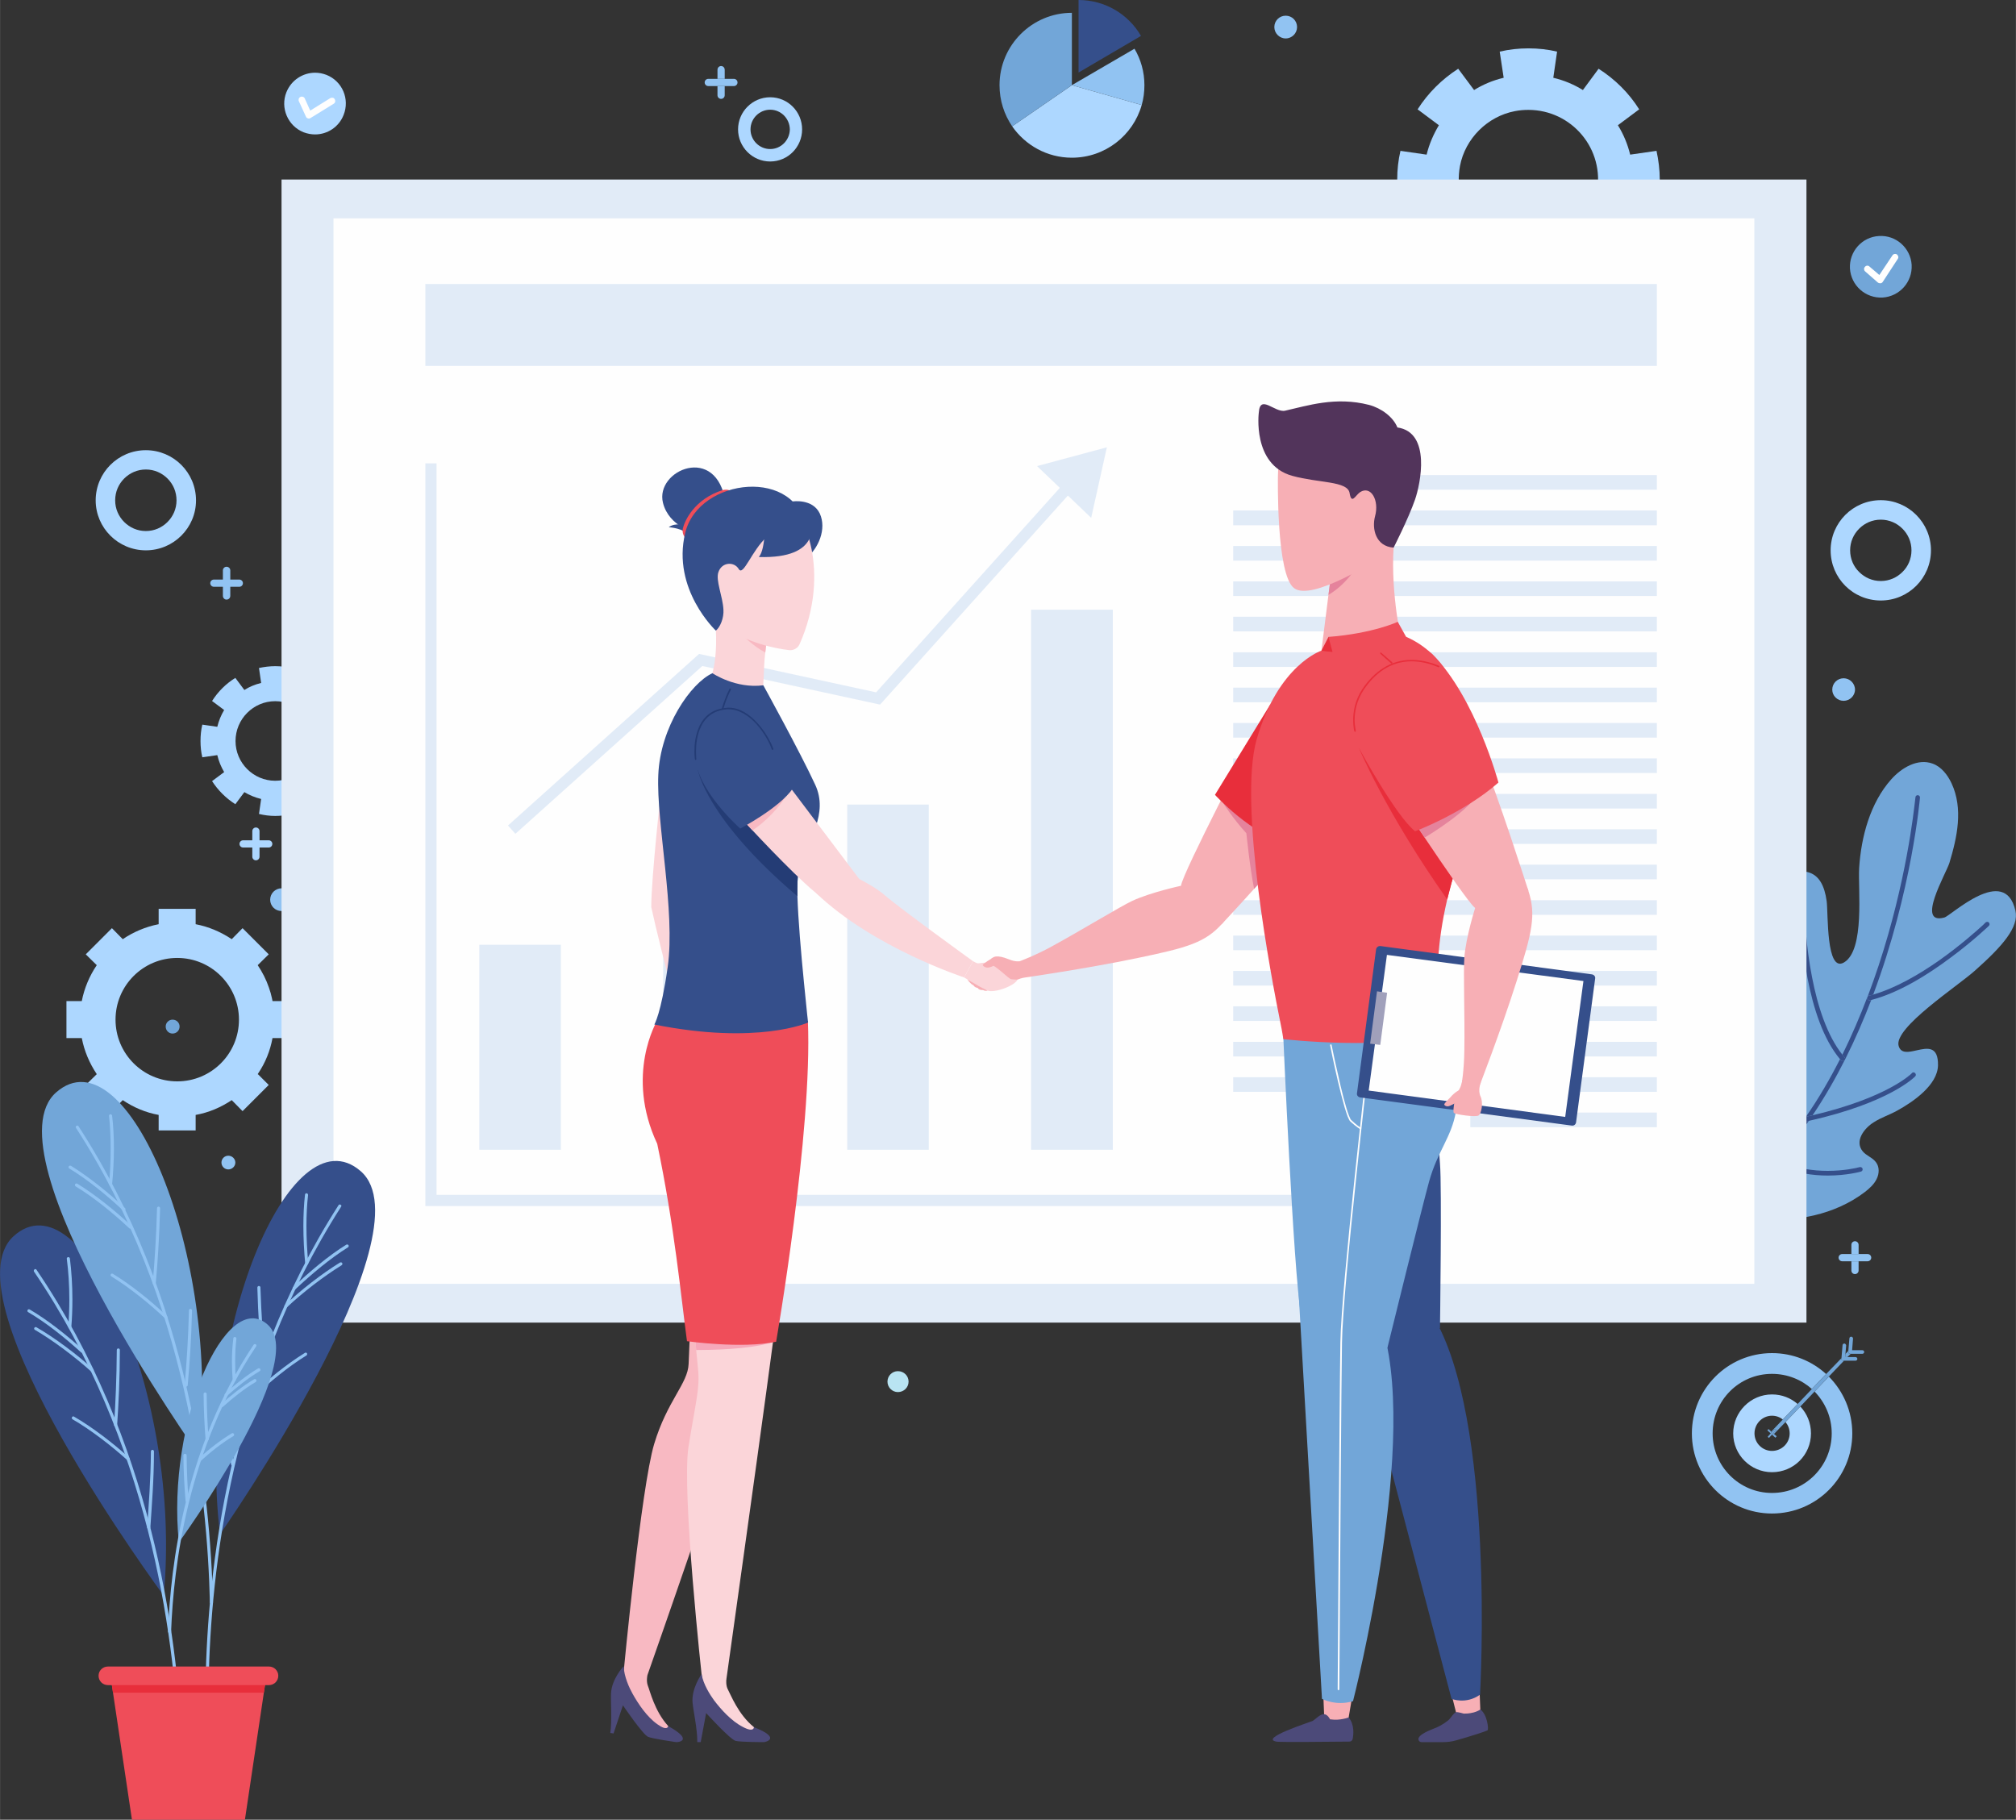 <?xml version="1.0" encoding="UTF-8"?>
<!DOCTYPE svg PUBLIC "-//W3C//DTD SVG 1.1//EN" "http://www.w3.org/Graphics/SVG/1.1/DTD/svg11.dtd">
<!-- Creator: CorelDRAW X7.4 EN Portable -->
<svg xmlns="http://www.w3.org/2000/svg" xml:space="preserve" width="10.561in" height="9.533in" version="1.1" style="shape-rendering:geometricPrecision; text-rendering:geometricPrecision; image-rendering:optimizeQuality; fill-rule:evenodd; clip-rule:evenodd"
viewBox="0 0 11172 10085"
 xmlns:xlink="http://www.w3.org/1999/xlink">
 <rect x="0" y="0" width="11172" height="10085" fill="#333333" stroke="none"/>
 <defs>
  <style type="text/css">
   <![CDATA[
    .fil4 {fill:#FEFEFE;fill-rule:nonzero}
    .fil19 {fill:#FBD5D9;fill-rule:nonzero}
    .fil20 {fill:#F8B9C2;fill-rule:nonzero}
    .fil9 {fill:#F7AFB5;fill-rule:nonzero}
    .fil21 {fill:#F6A8BA;fill-rule:nonzero}
    .fil12 {fill:#E5839C;fill-rule:nonzero}
    .fil8 {fill:#E1EBF7;fill-rule:nonzero}
    .fil6 {fill:#B9E4F2;fill-rule:nonzero}
    .fil17 {fill:#A0A0BB;fill-rule:nonzero}
    .fil13 {fill:#52345B;fill-rule:nonzero}
    .fil18 {fill:#4C4A79;fill-rule:nonzero}
    .fil23 {fill:#243C75;fill-rule:nonzero}
    .fil24 {fill:#243C75;fill-rule:nonzero}
    .fil10 {fill:#354F8B;fill-rule:nonzero}
    .fil1 {fill:#354F8B;fill-rule:nonzero}
    .fil11 {fill:#72A6D8;fill-rule:nonzero}
    .fil0 {fill:#72A6D8;fill-rule:nonzero}
    .fil7 {fill:#91C3F2;fill-rule:nonzero}
    .fil5 {fill:#91C3F2;fill-rule:nonzero}
    .fil2 {fill:#ADD7FF;fill-rule:nonzero}
    .fil3 {fill:#ADD7FF;fill-rule:nonzero}
    .fil16 {fill:#E82E3B;fill-rule:nonzero}
    .fil14 {fill:#E82E3B;fill-rule:nonzero}
    .fil22 {fill:#EF4D59;fill-rule:nonzero}
    .fil15 {fill:#EF4D59;fill-rule:nonzero}
   ]]>
  </style>
 </defs>
 <g id="Layer_x0020_1">
  <path class="fil0" d="M9749 6112c50,-105 101,-214 98,-330 -2,-107 2,-227 -26,-330 -28,-104 -33,-213 -22,-320 37,-335 178,-314 231,-295 51,19 81,70 93,157 9,69 -4,399 96,340 117,-69 77,-408 84,-523 11,-173 61,-361 178,-492 58,-65 147,-117 229,-87 48,17 83,62 105,109 66,141 31,300 -12,442 -19,60 -187,345 -28,302 38,-10 335,-297 394,-38 21,91 -72,197 -224,332 -94,85 -453,318 -423,418 13,44 56,34 100,24 59,-13 120,-26 118,84 -3,108 -135,200 -226,250 -43,24 -91,39 -132,66 -49,31 -106,101 -60,159 20,25 55,35 74,61 20,26 19,63 4,93 -14,29 -39,52 -65,72 -166,127 -387,169 -596,150 -208,-19 -408,-94 -600,-177l610 -467z"/>
  <path class="fil1" d="M9927 6334c-3,0 -6,-1 -8,-2 -5,-5 -6,-13 -2,-19 31,-38 60,-78 88,-119 -1,3 -2,6 -1,9 1,6 6,10 12,10 1,0 2,0 3,0 2,0 3,-1 5,-1 -28,40 -57,79 -87,117 -2,4 -6,5 -10,5zm79 -142c72,-103 135,-212 191,-322 2,2 4,4 6,7 2,2 6,4 9,4 3,0 6,-1 9,-3 5,-5 6,-13 1,-18 -4,-5 -8,-10 -12,-15 52,-106 98,-213 138,-318 -1,2 -1,5 0,7 1,6 7,10 12,10 1,0 3,0 4,0 2,-1 4,-2 6,-2 -82,214 -188,435 -325,639 -10,2 -21,4 -31,7 -3,0 -6,2 -8,4zm343 -666c180,-473 243,-912 260,-1057 4,-33 6,-50 6,-50 0,-7 6,-12 12,-12 1,0 1,0 2,0 7,1 12,7 11,14 0,1 -44,518 -259,1091 -8,2 -16,5 -24,6 -4,1 -7,4 -8,8z"/>
  <path class="fil1" d="M10360 5544c-5,0 -11,-4 -12,-10 -1,-2 -1,-5 0,-7 0,0 1,-1 1,-1 1,-4 4,-7 8,-8 8,-1 16,-4 24,-6 125,-36 255,-112 365,-189 116,-82 208,-164 243,-196 10,-10 15,-15 15,-15 3,-2 6,-3 9,-3 3,0 7,1 9,4 5,5 5,13 0,18 0,0 -87,84 -213,177 -124,93 -285,194 -439,234 -2,0 -4,1 -6,2 -1,0 -3,0 -4,0z"/>
  <path class="fil1" d="M10212 5881c-3,0 -7,-2 -9,-4 -2,-3 -4,-5 -6,-7 -93,-111 -148,-282 -180,-449 -33,-170 -43,-336 -43,-429 0,-3 0,-7 0,-10 0,-7 6,-13 13,-13 0,0 0,0 0,0 7,0 13,6 13,13 0,3 0,7 0,10 0,91 9,256 42,424 31,161 84,324 168,429 4,5 8,10 12,15 5,5 4,13 -1,18 -3,2 -6,3 -9,3z"/>
  <path class="fil1" d="M10016 6213c-6,0 -11,-4 -12,-10 -1,-3 0,-6 1,-9 0,-1 1,-1 1,-2 2,-2 5,-4 8,-4 10,-3 21,-5 31,-7 412,-97 544,-227 550,-233l0 -1c2,-2 6,-4 9,-4 3,0 7,2 9,4 5,5 6,13 1,18 -2,2 -139,146 -590,247 -2,0 -3,1 -5,1 -1,0 -2,0 -3,0z"/>
  <path class="fil1" d="M10129 6515c-81,0 -182,-13 -281,-58 -6,-3 -9,-10 -6,-17 2,-4 7,-7 11,-7 2,0 4,0 6,1 94,43 191,55 270,55 0,0 0,0 0,0 91,0 159,-16 174,-20l3 -1c1,0 2,0 4,0 5,0 10,3 12,9 2,7 -2,14 -9,16 -1,0 -76,22 -184,22z"/>
  <path class="fil2" d="M1525 4522c-31,0 -61,-4 -90,-11l12 -83c-33,-8 -65,-21 -93,-38l-50 67c-52,-33 -96,-77 -129,-128l67 -50c-17,-29 -30,-60 -38,-94l-83 12c-7,-29 -10,-59 -10,-90 0,-31 3,-62 10,-91l83 12c8,-33 21,-65 38,-93l-67 -50c33,-52 77,-96 129,-128l50 67c28,-18 60,-31 93,-39l-12 -83c29,-6 59,-10 90,-10 32,0 62,4 91,10l-12 83c33,8 65,21 93,39l50 -67c52,32 96,76 129,128l-68 50c18,28 31,60 39,93l83 -12c7,29 10,60 10,91 0,31 -3,61 -10,90l-83 -12c-8,34 -21,65 -39,94l68 50c-33,51 -77,95 -129,128l-50 -67c-28,17 -60,30 -93,38l12 83c-29,7 -59,11 -91,11zm0 -636c-121,0 -220,99 -220,221 0,121 99,220 220,220 122,0 221,-99 221,-220 0,-122 -99,-221 -221,-221z"/>
  <path class="fil3" d="M8470 1723c-54,0 -107,-7 -159,-18l22 -146c-59,-14 -114,-37 -164,-68l-88 118c-90,-58 -167,-134 -225,-225l118 -87c-30,-51 -54,-106 -68,-164l-145 21c-12,-51 -18,-104 -18,-159 0,-55 6,-108 18,-159l145 21c14,-58 38,-113 68,-163l-118 -88c58,-91 135,-167 225,-225l88 118c50,-31 105,-54 164,-68l-22 -145c52,-12 105,-18 159,-18 55,0 108,6 159,18l-21 145c59,14 114,37 164,68l87 -118c91,58 168,134 225,225l-118 88c31,50 54,105 68,163l146 -21c11,51 18,104 18,159 0,55 -7,108 -18,159l-146 -21c-14,58 -37,113 -68,164l118 87c-57,91 -134,167 -225,225l-87 -118c-50,31 -105,54 -164,68l21 146c-51,11 -104,18 -159,18zm0 -1114c-24,0 -50,2 -75,7 -152,29 -275,152 -304,303 -46,247 141,462 379,462 25,0 50,-2 76,-7 152,-29 274,-151 303,-303 47,-247 -141,-462 -379,-462z"/>
  <path class="fil3" d="M4268 895c-98,0 -178,-80 -178,-178 0,-98 80,-178 178,-178 98,0 177,80 177,178l0 0c0,98 -79,178 -177,178zm0 -287c-60,0 -109,49 -109,109 0,60 49,109 109,109 60,0 108,-49 109,-109 -1,-60 -49,-109 -109,-109zm177 109l0 0z"/>
  <path class="fil3" d="M808 3050c-153,0 -278,-124 -278,-277 0,-154 125,-278 278,-278 153,0 278,124 278,278l0 0c0,153 -125,277 -278,277zm0 -448c-47,0 -89,19 -120,50 -31,31 -50,73 -50,121 0,47 19,89 50,120 31,31 73,50 120,50 47,0 89,-19 120,-50 31,-31 50,-73 50,-120 0,-48 -19,-90 -50,-121 -31,-31 -73,-50 -120,-50zm278 171l0 0z"/>
  <path class="fil3" d="M10423 3328c-154,0 -278,-124 -278,-278 0,-153 124,-278 278,-278 153,0 278,125 278,278l0 0c0,154 -125,278 -278,278zm0 -448c-47,0 -89,19 -120,50 -31,31 -50,73 -50,120 0,47 19,90 50,120 31,31 73,50 120,50 47,0 89,-19 120,-50 31,-30 50,-73 50,-120 0,-47 -19,-89 -50,-120 -31,-31 -73,-50 -120,-50zm278 170l0 0z"/>
  <path class="fil3" d="M1746 745c-21,0 -43,-4 -64,-12 -87,-35 -130,-135 -95,-222 27,-67 91,-108 159,-108 21,0 42,4 63,12 88,35 130,134 95,222 -26,67 -90,108 -158,108z"/>
  <path class="fil4" d="M1656 561l39 85c2,5 6,9 11,10 5,2 10,1 15,-2l128 -79c9,-5 11,-16 6,-25 -5,-9 -16,-11 -25,-6l-111 69 -30 -67c-4,-9 -14,-13 -24,-9 -9,4 -13,15 -9,24z"/>
  <path class="fil0" d="M10594 1468c5,95 -67,175 -161,181 -95,5 -175,-67 -181,-161 -5,-94 67,-175 161,-180 94,-6 175,66 181,160z"/>
  <path class="fil4" d="M10336 1504l71 62c4,3 10,4 15,4 5,-1 10,-4 12,-8l83 -127c6,-8 3,-19 -5,-25 -8,-5 -20,-3 -25,6l-72 108 -55 -47c-7,-7 -19,-6 -25,2 -7,7 -6,19 1,25z"/>
  <path class="fil5" d="M1622 4986c0,35 -28,63 -62,63 -35,0 -63,-28 -63,-63 0,-34 28,-63 63,-63 34,0 62,29 62,63z"/>
  <path class="fil0" d="M956 5728c-21,0 -38,-17 -38,-39 0,-21 17,-38 38,-38 22,0 39,17 39,38 0,22 -17,39 -39,39z"/>
  <path class="fil5" d="M1265 6481c-21,0 -38,-17 -38,-38 0,-21 17,-38 38,-38 21,0 39,17 39,38 0,21 -18,38 -39,38z"/>
  <path class="fil6" d="M4976 7715c-32,0 -58,-26 -58,-58 0,-32 26,-58 58,-58 33,0 59,26 59,58 0,32 -26,58 -59,58z"/>
  <path class="fil5" d="M10280 3822c0,34 -29,62 -63,62 -35,0 -63,-28 -63,-62 0,-35 28,-63 63,-63 34,0 63,28 63,63z"/>
  <path class="fil5" d="M7188 150c0,34 -28,63 -63,63 -35,0 -63,-29 -63,-63 0,-35 28,-63 63,-63 35,0 63,28 63,63z"/>
  <path class="fil5" d="M1255 3323c-11,0 -20,-9 -20,-21l0 -141c0,-11 9,-20 20,-20 12,0 21,9 21,20l0 141c0,12 -9,21 -21,21z"/>
  <path class="fil5" d="M1326 3252l-141 0c-11,0 -20,-9 -20,-20 0,-11 9,-20 20,-20l141 0c11,0 20,9 20,20 0,11 -9,20 -20,20z"/>
  <path class="fil6" d="M9605 3157c-11,0 -20,-9 -20,-20l0 -50 41 0 0 50c0,11 -9,20 -21,20zm21 -110l-41 0 0 -51c0,-11 9,-20 20,-20 12,0 21,9 21,20l0 51z"/>
  <path class="fil6" d="M9676 3087l-141 0c-11,0 -20,-9 -20,-20 0,-11 9,-20 20,-20l141 0c11,0 20,9 20,20 0,11 -9,20 -20,20z"/>
  <path class="fil3" d="M1418 4768c-11,0 -20,-9 -20,-20l0 -51 -51 0c-11,0 -20,-9 -20,-20 0,-11 9,-20 20,-20l51 0 0 -51c0,-11 9,-20 20,-20 11,0 20,9 20,20l0 51 51 0c11,0 20,9 20,20 0,11 -9,20 -20,20l-51 0 0 51c0,11 -9,20 -20,20z"/>
  <path class="fil5" d="M3996 548c-11,0 -20,-9 -20,-20l0 -51 40 0 0 51c0,11 -9,20 -20,20zm20 -111l-40 0 0 -50c0,-12 9,-21 20,-21 11,0 20,9 20,21l0 50z"/>
  <path class="fil5" d="M4067 477l-142 0c-11,0 -20,-9 -20,-20 0,-11 9,-20 20,-20l142 0c11,0 20,9 20,20 0,11 -9,20 -20,20z"/>
  <path class="fil5" d="M10280 7061c-12,0 -20,-9 -20,-20l0 -51 40 0 0 51c0,11 -9,20 -20,20zm20 -111l-40 0 0 -51c0,-11 8,-20 20,-20 11,0 20,9 20,20l0 51z"/>
  <path class="fil7" d="M10350 6990l-141 0c-11,0 -20,-9 -20,-20 0,-11 9,-20 20,-20l141 0c11,0 20,9 20,20 0,11 -9,20 -20,20z"/>
  <path class="fil3" d="M5940 874c-137,0 -258,-69 -331,-174l331 -228 387 110c-48,169 -203,292 -387,292z"/>
  <path class="fil1" d="M5977 402l0 -402c148,0 277,80 346,199l-346 203z"/>
  <path class="fil5" d="M6327 582l-387 -110 347 -202c35,59 55,128 55,202 0,39 -5,75 -15,110l0 0z"/>
  <path class="fil0" d="M5609 700l0 0c-44,-65 -70,-143 -70,-228 0,-221 180,-401 401,-401l0 401 -331 228z"/>
  <path class="fil5" d="M9820 8388c-245,0 -444,-199 -444,-444 0,-246 199,-445 444,-445 116,0 221,44 300,116l-79 83c-58,-52 -136,-84 -221,-84 -182,0 -329,147 -329,330 0,182 147,330 329,330 183,0 331,-148 331,-330 0,-91 -37,-172 -95,-232l79 -83c80,81 130,192 130,315 0,245 -199,444 -445,444z"/>
  <path class="fil3" d="M9820 8159c-118,0 -215,-96 -215,-215l0 0c0,-119 97,-216 215,-216 55,0 104,20 142,53l-82 86c-16,-13 -37,-21 -60,-21 -53,0 -97,44 -97,98l0 0c0,54 44,97 97,97 54,0 98,-43 98,-97l0 0c0,-24 -9,-46 -23,-63l82 -86c37,39 59,91 59,149l0 0c0,119 -96,215 -216,215z"/>
  <path class="fil0" d="M9831 7947l-4 -4 17 -18 -8 -7 -17 19 -3 -3 64 -67 82 -86 79 -83 79 -83 85 -88 -1 3 3 8 7 3 5 0 -84 88 -79 83 -79 83 -82 86 -64 66zm407 -426l-13 0 2 -17 16 -17 0 5 2 8 8 3 3 0 -18 18z"/>
  <path class="fil0" d="M9839 7968l-19 -17 7 -8 4 4 15 13 -7 8zm-26 -24l-19 -17 7 -7 15 14 3 3 -6 7z"/>
  <polygon class="fil0" points="9803,7969 9796,7963 9813,7944 9819,7937 9836,7918 9844,7925 9827,7943 9820,7951 "/>
  <path class="fil0" d="M10321 7503l-68 0 -8 -3 -2 -8 0 -5 6 -70c0,-5 5,-9 10,-9 0,0 1,0 1,0 5,1 10,6 9,11l-5 64 57 0c5,0 10,4 10,10 0,5 -5,10 -10,10z"/>
  <path class="fil0" d="M10283 7541l-69 0 -7 -3 -3 -8 1 -3 6 -71c0,-6 4,-10 10,-10 0,0 0,0 1,0 5,1 9,6 9,11l-4 47 -2 17 58 0c5,0 10,4 10,10 0,6 -5,10 -10,10z"/>
  <path class="fil3" d="M1084 6265l-205 0 0 -86c-72,-13 -140,-42 -199,-82l-60 61 -145 -145 61 -60c-40,-60 -69,-127 -83,-200l-85 0 0 -205 85 0c14,-72 43,-140 83,-199l-61 -60 145 -145 60 61c59,-40 127,-69 199,-83l0 -85 205 0 0 85c73,14 140,43 200,83l57 -58 3 -3 145 145 -61 60c26,39 47,80 62,124 7,20 13,40 17,60 1,5 2,11 3,15l86 0 0 205 -86 0c-13,71 -40,137 -79,195l-3 5 3 2 58 58 -58 58 -87 87 -3 -3 -57 -58c-60,40 -127,69 -200,82l0 86zm-102 -956c-189,0 -342,153 -342,342 0,189 153,342 342,342 189,0 342,-153 342,-342 0,-189 -153,-342 -342,-342z"/>
  <polygon class="fil8" points="1560,7330 10011,7330 10011,995 1560,995 "/>
  <polygon class="fil4" points="1848,7115 9722,7115 9722,1210 1848,1210 "/>
  <polygon class="fil8" points="2357,2028 9182,2028 9182,1574 2357,1574 "/>
  <polygon class="fil8" points="2656,6372 3108,6372 3108,5236 2656,5236 "/>
  <polygon class="fil8" points="3675,6372 4128,6372 4128,4239 3675,4239 "/>
  <polygon class="fil8" points="4695,6372 5147,6372 5147,4459 4695,4459 "/>
  <polygon class="fil8" points="5714,6372 6167,6372 6167,3379 5714,3379 "/>
  <polygon class="fil8" points="7925,6684 2357,6684 2357,2568 2419,2568 2419,6622 7925,6622 "/>
  <polygon class="fil8" points="2856,4621 2815,4575 3874,3624 4855,3837 5918,2654 5964,2695 4877,3905 3892,3691 "/>
  <polygon class="fil8" points="6047,2870 5747,2583 6134,2479 "/>
  <polygon class="fil8" points="7114,2714 9182,2714 9182,2633 7114,2633 "/>
  <polygon class="fil8" points="6834,2911 9182,2911 9182,2829 6834,2829 "/>
  <polygon class="fil8" points="6834,3107 9182,3107 9182,3026 6834,3026 "/>
  <polygon class="fil8" points="6834,3303 9182,3303 9182,3222 6834,3222 "/>
  <polygon class="fil8" points="6834,3499 9182,3499 9182,3418 6834,3418 "/>
  <polygon class="fil8" points="6834,3696 9182,3696 9182,3615 6834,3615 "/>
  <polygon class="fil8" points="6834,3892 9182,3892 9182,3811 6834,3811 "/>
  <polygon class="fil8" points="6834,4088 9182,4088 9182,4007 6834,4007 "/>
  <polygon class="fil8" points="6834,4284 9182,4284 9182,4203 6834,4203 "/>
  <polygon class="fil8" points="6834,4481 9182,4481 9182,4400 6834,4400 "/>
  <polygon class="fil8" points="6834,4677 9182,4677 9182,4596 6834,4596 "/>
  <polygon class="fil8" points="6834,4873 9182,4873 9182,4792 6834,4792 "/>
  <polygon class="fil8" points="6834,5070 9182,5070 9182,4989 6834,4989 "/>
  <polygon class="fil8" points="6834,5266 9182,5266 9182,5185 6834,5185 "/>
  <polygon class="fil8" points="6834,5462 9182,5462 9182,5381 6834,5381 "/>
  <polygon class="fil8" points="6834,5658 9182,5658 9182,5577 6834,5577 "/>
  <polygon class="fil8" points="6834,5855 9182,5855 9182,5774 6834,5774 "/>
  <polygon class="fil8" points="6834,6051 9182,6051 9182,5970 6834,5970 "/>
  <polygon class="fil8" points="8148,6247 9182,6247 9182,6166 8148,6166 "/>
  <polygon class="fil9" points="8020,9295 8074,9510 8204,9487 8196,9284 "/>
  <path class="fil10" d="M7939 7289c-350,-573 -468,-52 -468,-52l573 2178c0,0 79,33 158,-23 0,0 88,-1530 -263,-2103z"/>
  <path class="fil10" d="M7875 5787c0,0 79,110 92,267 12,142 1,265 13,394 11,129 0,912 0,912 0,0 -377,192 -427,79 -101,-229 -417,-1511 -417,-1511 0,0 398,11 739,-141z"/>
  <path class="fil11" d="M8018 5723c0,0 94,176 50,439 -24,140 -101,217 -148,385 -35,125 -231,921 -231,921 0,0 -457,-56 -479,-178 -43,-247 -100,-1581 -100,-1581 0,0 541,80 908,14z"/>
  <polygon class="fil9" points="7330,9309 7339,9530 7471,9535 7505,9335 "/>
  <path class="fil11" d="M7646 7314c-233,-630 -449,-141 -449,-141l129 2242c0,0 76,42 172,13 0,0 382,-1484 148,-2114z"/>
  <path class="fil9" d="M7759 3516c-149,110 -436,90 -436,90l39 -309 17 -132c0,0 24,-29 60,-70 109,-126 329,-359 296,-164 -44,258 24,585 24,585z"/>
  <path class="fil12" d="M7531 3118c0,0 -54,110 -169,179l17 -132c0,0 24,-29 60,-70l13 -5 79 28z"/>
  <path class="fil9" d="M7082 2636c0,0 -11,551 90,624 100,74 463,-161 463,-161 0,0 256,-342 188,-598 -58,-216 -551,-316 -708,-54 -29,49 -31,114 -33,189z"/>
  <path class="fil4" d="M7371 5792c0,0 19,97 43,199 12,51 25,102 37,144 6,20 12,38 17,52 6,14 10,24 16,29 34,31 54,42 54,42l6 -2 -2 -6 -3 -1c-7,-5 -24,-16 -49,-40 -4,-2 -9,-12 -14,-25 -19,-48 -43,-146 -62,-233 -10,-43 -19,-83 -25,-113 -6,-29 -10,-48 -10,-48l-5 -3 -3 5z"/>
  <path class="fil4" d="M7581 5854c0,0 -148,1280 -153,1585 -5,303 -15,1925 -15,1925l5 4 4 -4c0,0 1,-102 2,-258 3,-471 9,-1440 13,-1667 2,-152 40,-548 78,-906 19,-179 37,-348 51,-473 7,-63 13,-114 17,-149 4,-36 6,-56 6,-56l-3 -5 -5 4z"/>
  <path class="fil13" d="M6976 2286c0,0 -38,289 185,351 148,41 306,28 318,95 11,67 32,13 59,-5 59,-37 107,45 82,135 -18,68 3,166 103,173 0,0 82,-160 119,-267 29,-84 91,-372 -98,-399 -23,-58 -89,-107 -157,-125 -186,-48 -343,5 -465,32 -57,13 -139,-94 -146,10z"/>
  <path class="fil9" d="M7302 4518c-43,56 -110,135 -182,217 -57,65 -117,132 -170,191 -99,110 -178,194 -178,194 0,0 -231,-154 -227,-211 2,-33 113,-259 202,-436 19,-37 37,-73 53,-104 34,-68 58,-114 58,-114l444 263z"/>
  <path class="fil12" d="M7120 4735c-57,65 -117,132 -170,191 -24,-119 -43,-308 -43,-308 -75,-82 -129,-168 -129,-168l146 -98 163 82c0,0 18,163 33,301z"/>
  <path class="fil9" d="M6545 4909c0,0 -168,36 -271,84 -64,30 -284,164 -445,252 -97,53 -178,82 -178,82l32 90c0,0 334,-48 618,-107 285,-59 377,-87 471,-190 94,-102 -124,-237 -227,-211z"/>
  <path class="fil14" d="M7039 3905l-306 500c0,0 200,221 414,277 146,-91 295,-419 295,-419l-403 -358z"/>
  <path class="fil15" d="M8082 4757c-4,13 -7,26 -11,39 -18,63 -36,126 -51,189 -117,502 -2,738 -2,738 -323,103 -906,36 -906,36 0,0 -7,-47 -15,-84 -50,-246 -236,-1216 -133,-1577 120,-415 359,-492 359,-492 233,-14 436,-90 436,-90 436,156 444,796 323,1241z"/>
  <path class="fil16" d="M8082 4757c-4,13 -7,26 -11,39 -18,63 -35,126 -51,189l0 0c-342,-485 -488,-837 -488,-837l163 32 198 99 189 478z"/>
  <path class="fil9" d="M8470 4937c0,0 -248,126 -295,95 -28,-19 -170,-226 -280,-390 -24,-35 -46,-69 -65,-98 -43,-63 -71,-106 -71,-106l447 -258c89,209 264,757 264,757z"/>
  <path class="fil12" d="M8194 4398c-68,101 -249,214 -299,244 -24,-35 -46,-69 -65,-98 112,-65 429,-243 364,-146z"/>
  <path class="fil1" d="M8710 6238l-1172 -156c-12,-2 -20,-12 -18,-23l106 -798c2,-11 12,-19 24,-18l1172 157c12,2 20,12 18,23l-106 798c-2,11 -12,19 -24,17z"/>
  <polygon class="fil4" points="8674,6190 7585,6044 7686,5292 8775,5437 "/>
  <polygon class="fil17" points="7649,5791 7593,5784 7631,5494 7687,5502 "/>
  <path class="fil9" d="M8175 5032c0,0 -52,163 -60,276 -6,71 3,328 0,512 -1,111 -16,196 -16,196l95 15c0,0 122,-314 210,-591 88,-276 109,-370 66,-503 -43,-132 -267,-8 -295,95z"/>
  <path class="fil15" d="M7938 3626c240,241 366,711 366,711 -194,170 -462,270 -462,270 -106,-85 -301,-443 -301,-443 0,0 -201,-350 27,-509 235,-164 370,-29 370,-29z"/>
  <path class="fil9" d="M8207 5996c0,0 -19,45 -2,81 16,36 5,93 -11,105 -17,11 -126,-6 -136,-13 -10,-7 6,-71 4,-89 -1,-19 32,-29 42,-95l103 11z"/>
  <path class="fil9" d="M8089 6041c0,0 -24,8 -52,41 -7,8 -36,34 -33,40 2,6 13,11 22,9 10,-1 41,-19 41,-19l22 -71z"/>
  <path class="fil14" d="M7323 3606l39 -76c0,0 212,9 387,-65l10 51 -156 63c0,0 -127,54 -280,27z"/>
  <path class="fil15" d="M7362 3530l41 152c0,0 257,-57 389,-153l-46 -83c0,0 -134,64 -384,84z"/>
  <path class="fil18" d="M7474 9518c0,0 -48,19 -103,11 0,0 -13,-29 -35,-29 -22,0 -48,31 -63,38 -15,7 -295,96 -200,114 3,4 333,1 406,0 8,0 15,-6 17,-14 5,-25 11,-79 -22,-120z"/>
  <path class="fil18" d="M8204 9474c0,0 -31,24 -92,23 0,0 -33,-10 -43,-8 -11,2 -29,31 -37,39 -7,9 -45,35 -69,45 -18,8 -88,31 -101,58 -5,11 3,24 16,24 21,0 78,0 118,0 25,0 50,-3 74,-10 75,-21 169,-51 174,-56 6,-6 -1,-86 -40,-115z"/>
  <path class="fil14" d="M7514 4051c0,0 -2,-6 -3,-17 -2,-10 -4,-25 -4,-43 0,-45 10,-107 51,-169 63,-93 150,-157 264,-157 46,0 96,10 150,33l6 -2 -3 -6c-55,-23 -106,-33 -153,-33 -117,0 -207,66 -271,160 -43,64 -52,128 -52,174 0,37 6,62 6,62l6 3 3 -5z"/>
  <polygon class="fil14" points="7649,3623 7710,3677 7716,3677 7716,3671 7654,3617 7648,3617 "/>
  <path class="fil9" d="M5683 5417c0,0 -21,2 -44,12 -22,10 -99,-6 -99,-6l-44 -66c0,0 16,-21 18,-24 2,-3 58,-9 58,-9 0,0 92,29 102,26 10,-2 43,15 42,22 0,6 -33,45 -33,45z"/>
  <path class="fil19" d="M3664 4370c0,0 -55,497 -55,657 51,238 219,862 219,862l219 -534 -82 -663 -301 -322z"/>
  <path class="fil20" d="M3849 6872c0,0 -30,577 -33,687 -4,109 -119,204 -191,444 -72,240 -169,1262 -169,1262l132 18c0,0 432,-1228 521,-1546 89,-319 245,-788 245,-788l-505 -77z"/>
  <path class="fil20" d="M3588 9283c0,0 -8,32 2,59 11,26 37,141 113,224l7 30 -78 -5c0,0 -103,-82 -109,-96 -5,-14 -26,-74 -32,-92 -6,-19 -38,-56 -36,-70 2,-15 -6,-69 -6,-69 0,0 50,-30 58,-32 7,-1 41,1 41,1l40 50z"/>
  <path class="fil18" d="M3456 9234c0,0 -67,71 -70,152 -2,50 6,148 -4,218l18 3 52 -156c0,0 111,164 140,175 29,11 149,28 155,29 7,1 103,-7 -44,-89 0,0 -3,31 -60,-10 -57,-40 -106,-112 -138,-170 -17,-30 -47,-94 -49,-152z"/>
  <path class="fil19" d="M4354 6902c0,0 -34,257 -69,523 0,3 -1,7 -1,10 -13,97 -26,195 -38,282 -44,328 -221,1592 -221,1592l-134 0c0,0 -114,-1040 -76,-1288 39,-248 65,-326 53,-435 -2,-21 -5,-57 -10,-104 -2,-25 -4,-52 -7,-81 -19,-207 -44,-499 -44,-499l547 0z"/>
  <path class="fil21" d="M4284 7435c-3,2 -9,5 -17,7 -116,37 -339,40 -409,40 -2,-25 -4,-52 -7,-81 85,0 398,1 434,24 5,2 5,6 -1,10z"/>
  <path class="fil1" d="M4393 2779c0,0 110,-17 150,67 39,85 -7,194 -76,248 -69,55 -120,-250 -120,-250l46 -65z"/>
  <path class="fil19" d="M4025 9309c0,0 -4,33 10,57 14,25 56,136 143,206l10 30 -78 6c0,0 -113,-68 -120,-81 -8,-12 -37,-69 -45,-86 -9,-18 -45,-50 -45,-65 0,-15 -16,-67 -16,-67 0,0 46,-37 53,-39 8,-3 41,-6 41,-6l47 45z"/>
  <path class="fil19" d="M4260 3485c0,0 -6,32 -12,76 -3,17 -5,36 -7,55 -1,12 -3,24 -4,36 -5,62 -3,112 -12,195l-296 -65c0,0 64,-109 29,-393l302 96z"/>
  <path class="fil20" d="M4248 3561c-3,17 -5,36 -7,55 -69,-35 -130,-100 -130,-100l137 45z"/>
  <path class="fil19" d="M4431 3570c-10,23 -35,36 -59,33 -73,-9 -227,-37 -357,-130 -160,-116 -81,-679 352,-659 84,4 242,355 64,756z"/>
  <path class="fil22" d="M3641 5658c0,0 -179,298 1,681 96,458 132,849 165,1094 0,0 304,43 494,3 0,0 202,-1163 176,-1778l-836 0z"/>
  <path class="fil1" d="M4455 5443c18,184 23,224 23,224 0,0 -278,126 -852,11 0,0 37,-58 74,-318 44,-308 -64,-801 -52,-1066 11,-265 180,-508 300,-563 0,0 128,87 282,67 0,0 205,372 288,552 74,161 -38,306 -82,440 -5,16 -10,32 -12,48 -5,25 -6,71 -5,129 4,128 20,314 36,476z"/>
  <path class="fil23" d="M4424 4838c-5,25 -6,71 -5,129 -507,-430 -552,-700 -552,-700l216 107 270 277 83 139c-5,16 -10,32 -12,48z"/>
  <path class="fil1" d="M3808 2911c0,0 -68,-17 -102,11 0,0 90,5 108,48l-6 -59z"/>
  <path class="fil1" d="M3855 2954c0,0 -148,-35 -181,-167 -46,-181 299,-331 347,-1l-166 168z"/>
  <path class="fil15" d="M3796 2979c0,0 -18,-20 -12,-50 10,-43 64,-163 221,-213 0,0 40,-10 51,14l-260 249z"/>
  <path class="fil1" d="M3967 3495c0,0 -245,-229 -170,-541 74,-311 631,-367 670,-14 0,0 -137,-38 -219,37 -82,74 -129,219 -154,177 -25,-43 -94,-40 -113,17 -16,46 24,133 28,208 3,46 -18,97 -42,116z"/>
  <path class="fil1" d="M4494 2892c0,0 63,206 -289,195 41,-46 33,-217 33,-217l256 22z"/>
  <path class="fil18" d="M3888 9278c0,0 -58,80 -50,160 5,50 27,146 26,217l19 0 30 -161c0,0 133,146 163,154 30,7 151,7 158,7 6,0 101,-21 -56,-83 0,0 1,32 -61,-1 -63,-32 -121,-96 -161,-149 -20,-28 -59,-87 -68,-144z"/>
  <path class="fil19" d="M4762 4872c0,0 -115,123 -181,114 -50,-6 -297,-262 -411,-384 -36,-38 -59,-63 -59,-63l129 -103 120 -97 402 533z"/>
  <path class="fil20" d="M4353 4417c0,0 -67,107 -183,185 -36,-38 -59,-63 -59,-63l129 -103 113 -19z"/>
  <path class="fil1" d="M4111 4007c-170,-89 -258,48 -257,186 2,181 248,399 248,399 0,0 219,-115 292,-223 0,0 -119,-276 -283,-362z"/>
  <path class="fil19" d="M4693 4840c0,0 129,52 212,123 83,72 487,364 487,364l-49 90c0,0 -504,-164 -822,-469l172 -108z"/>
  <path class="fil24" d="M3859 4208c0,0 -2,-17 -2,-43 0,-38 5,-93 29,-141 23,-47 65,-86 140,-93 4,0 8,0 12,0 58,0 112,36 154,82 42,47 73,103 85,141l6 3 3 -6c-14,-39 -45,-96 -88,-143 -43,-48 -98,-86 -160,-86 -4,0 -8,0 -13,1 -78,6 -123,48 -147,97 -25,50 -30,106 -30,145 0,26 3,44 3,44l5 4 3 -5z"/>
  <path class="fil24" d="M4008 3930c0,0 4,-14 11,-34 7,-21 18,-48 32,-75l-2 -6 -6 2c-28,55 -43,110 -43,111l3 5 5 -3z"/>
  <path class="fil19" d="M5343 5417c0,0 88,55 127,72 39,17 153,-25 169,-60 0,0 -20,0 -35,-2 -15,-2 -79,-72 -123,-88 -23,-8 -53,0 -60,0 -8,0 -29,-12 -29,-12l-49 90z"/>
  <path class="fil9" d="M5651 5327c0,0 -24,5 -59,-10 -36,-14 -55,-18 -74,-16 -19,3 -36,19 -20,26 16,6 33,14 33,14 0,0 71,35 155,22 26,-4 -35,-36 -35,-36z"/>
  <path class="fil9" d="M5498 5310c0,0 -53,32 -52,38 2,6 15,19 38,13 23,-6 61,-29 61,-29l-47 -22z"/>
  <path class="fil9" d="M5361 5428c0,0 16,25 34,33 0,0 6,12 23,14 0,0 4,13 31,12 0,0 7,7 24,3 0,0 -31,-16 -39,-20 -16,-9 -73,-42 -73,-42z"/>
  <path class="fil1" d="M907 8843c0,0 -1214,-1640 -833,-1991 381,-350 938,884 833,1991z"/>
  <path class="fil5" d="M188 7047c638,940 775,2006 803,2613 1,4 5,8 9,8 5,0 9,-4 9,-9 -29,-609 -166,-1677 -807,-2622 -2,-4 -8,-5 -11,-2 -4,3 -5,8 -3,12z"/>
  <path class="fil5" d="M836 8044c-1,154 -12,299 -21,421 0,4 4,8 8,9 5,0 9,-3 10,-8 8,-121 20,-268 20,-422 0,-5 -4,-9 -8,-9 -5,0 -9,4 -9,9z"/>
  <path class="fil5" d="M647 7482c-1,154 -7,293 -15,414 -1,5 3,9 8,10 4,0 8,-4 9,-8 8,-122 15,-262 15,-416 0,-5 -4,-9 -9,-9 -4,0 -8,4 -8,9z"/>
  <path class="fil5" d="M370 6977c9,68 14,147 14,226 0,51 -2,102 -6,150 0,5 4,9 8,10 5,0 9,-4 9,-8 4,-49 6,-100 6,-152 0,-79 -5,-159 -14,-229 -1,-4 -5,-8 -10,-7 -5,1 -8,5 -7,10z"/>
  <path class="fil5" d="M156 7272c99,58 203,141 293,223 4,3 9,2 12,-1 3,-4 3,-9 0,-12 -91,-82 -196,-166 -297,-225 -4,-2 -9,-1 -11,3 -3,5 -1,10 3,12z"/>
  <path class="fil5" d="M193 7370c100,58 222,150 312,231 3,3 9,3 12,-1 3,-3 3,-9 -1,-12 -90,-82 -213,-174 -314,-232 -4,-3 -9,-1 -12,3 -2,4 -1,9 3,11z"/>
  <path class="fil5" d="M402 7866c99,57 212,144 302,225 3,3 9,3 12,-1 3,-3 3,-9 -1,-12 -90,-81 -204,-169 -305,-227 -4,-3 -9,-1 -11,3 -3,4 -1,9 3,12z"/>
  <path class="fil1" d="M1219 8503c0,0 1170,-1672 780,-2012 -390,-340 -914,908 -780,2012z"/>
  <path class="fil5" d="M1876 6679c-616,961 -725,2033 -737,2642 0,5 3,9 8,9 5,0 9,-4 9,-9 12,-607 121,-1676 734,-2633 3,-4 2,-9 -2,-11 -4,-3 -10,-2 -12,2z"/>
  <path class="fil5" d="M1254 7702c-4,136 1,283 27,416 1,7 11,5 11,-1 1,-137 -13,-279 -25,-415 -1,-8 -13,-8 -13,0z"/>
  <path class="fil5" d="M1426 7136c4,154 14,294 26,415 1,4 5,8 9,7 5,0 9,-4 8,-9 -11,-121 -21,-260 -26,-414 0,-5 -4,-8 -9,-8 -4,0 -8,4 -8,9z"/>
  <path class="fil5" d="M1690 6621c-6,53 -9,113 -9,173 0,70 4,142 10,207 0,5 5,8 9,8 5,0 9,-5 8,-9 -6,-65 -10,-136 -10,-206 0,-60 3,-119 9,-171 0,-5 -3,-9 -8,-10 -4,0 -9,3 -9,8z"/>
  <path class="fil5" d="M1919 6898c-99,61 -206,152 -295,236 -3,3 -3,8 0,12 3,3 9,3 12,0 88,-83 195,-173 292,-233 4,-3 6,-8 3,-12 -2,-4 -8,-5 -12,-3z"/>
  <path class="fil5" d="M1884 6997c-99,61 -217,152 -305,236 -4,3 -4,8 -1,12 4,3 9,3 12,0 88,-83 206,-173 303,-233 4,-3 6,-8 3,-12 -2,-4 -7,-5 -12,-3z"/>
  <path class="fil5" d="M1689 7498c-99,61 -210,151 -299,235 -3,3 -3,9 0,12 3,4 9,4 12,1 88,-84 198,-174 296,-234 4,-2 5,-8 3,-12 -2,-4 -8,-5 -12,-2z"/>
  <path class="fil0" d="M1101 8062c0,0 -1179,-1666 -790,-2008 389,-342 918,904 790,2008z"/>
  <path class="fil5" d="M421 6251c617,954 727,2022 742,2630 0,4 4,8 9,8 5,0 9,-4 8,-9 -15,-609 -125,-1680 -745,-2638 -2,-4 -7,-5 -11,-3 -4,3 -6,8 -3,12z"/>
  <path class="fil5" d="M1047 7262c-4,154 -13,293 -24,414 -1,5 3,9 7,9 5,1 9,-3 10,-7 11,-121 20,-261 24,-416 0,-4 -4,-8 -8,-8 -5,-1 -9,3 -9,8z"/>
  <path class="fil5" d="M870 6696c-4,154 -13,293 -24,414 -1,5 3,9 8,9 4,1 8,-3 9,-7 11,-121 20,-261 24,-416 0,-4 -3,-8 -8,-9 -5,0 -9,4 -9,9z"/>
  <path class="fil5" d="M604 6185c6,55 9,117 9,180 0,67 -3,135 -9,197 0,4 3,9 8,9 5,0 9,-3 9,-8 6,-62 10,-131 10,-198 0,-63 -3,-126 -10,-182 -1,-5 -5,-8 -10,-8 -4,1 -8,5 -7,10z"/>
  <path class="fil5" d="M384 6476c98,59 209,149 297,232 3,3 8,3 12,-1 3,-3 3,-9 -1,-12 -88,-83 -200,-173 -299,-234 -4,-2 -10,-1 -12,3 -3,4 -1,9 3,12z"/>
  <path class="fil5" d="M419 6575c98,59 209,149 297,232 4,3 9,3 12,-1 3,-3 3,-9 0,-12 -89,-83 -200,-173 -300,-234 -4,-2 -9,-1 -12,3 -2,4 -1,9 3,12z"/>
  <path class="fil5" d="M617 7074c98,60 209,149 297,232 3,4 8,3 12,0 3,-4 3,-9 -1,-12 -88,-84 -200,-174 -299,-234 -5,-3 -10,-2 -12,2 -3,4 -1,10 3,12z"/>
  <path class="fil0" d="M991 8548c0,0 725,-996 493,-1206 -231,-209 -562,539 -493,1206z"/>
  <path class="fil5" d="M1405 7453c-383,574 -460,1221 -474,1589 -1,4 3,8 8,8 5,1 9,-3 9,-8 14,-366 91,-1010 471,-1580 3,-4 2,-9 -2,-12 -4,-2 -9,-1 -12,3z"/>
  <path class="fil5" d="M1016 8066c1,93 6,178 12,251 0,5 4,8 9,8 5,-1 8,-5 8,-9 -6,-73 -10,-158 -11,-251 0,-4 -4,-8 -9,-8 -5,0 -9,4 -9,9z"/>
  <path class="fil5" d="M1128 7725c1,94 5,178 11,252 0,4 5,8 9,7 5,0 9,-4 8,-9 -6,-73 -10,-157 -11,-250 0,-5 -4,-8 -9,-8 -4,0 -8,4 -8,8z"/>
  <path class="fil5" d="M1293 7417c-5,39 -8,83 -8,128 0,35 2,70 4,102 1,5 5,9 10,8 4,0 8,-4 7,-9 -2,-32 -3,-67 -3,-101 0,-44 2,-88 7,-126 0,-4 -3,-9 -8,-9 -4,-1 -9,2 -9,7z"/>
  <path class="fil5" d="M1430 7584c-61,36 -129,90 -183,140 -4,3 -4,8 -1,12 3,3 9,4 12,0 54,-49 121,-102 181,-137 4,-2 5,-7 3,-12 -3,-4 -8,-5 -12,-3z"/>
  <path class="fil5" d="M1408 7644c-61,36 -129,89 -184,139 -3,3 -3,9 0,12 3,4 8,4 12,1 54,-49 121,-102 181,-137 4,-3 5,-8 3,-12 -3,-4 -8,-6 -12,-3z"/>
  <path class="fil5" d="M1284 7944c-60,36 -129,89 -183,139 -4,3 -4,9 -1,12 4,4 9,4 13,1 53,-49 121,-102 180,-137 4,-3 6,-8 3,-12 -2,-4 -7,-6 -12,-3z"/>
  <polygon class="fil15" points="1478,9273 1473,9308 1462,9381 1357,10085 731,10085 626,9381 615,9308 610,9273 "/>
  <polygon class="fil14" points="1473,9308 1462,9381 626,9381 615,9308 "/>
  <path class="fil15" d="M1490 9339l-892 0c-29,0 -52,-23 -52,-52 0,-28 23,-51 52,-51l892 0c29,0 52,23 52,51 0,29 -23,52 -52,52z"/>
 </g>
</svg>
